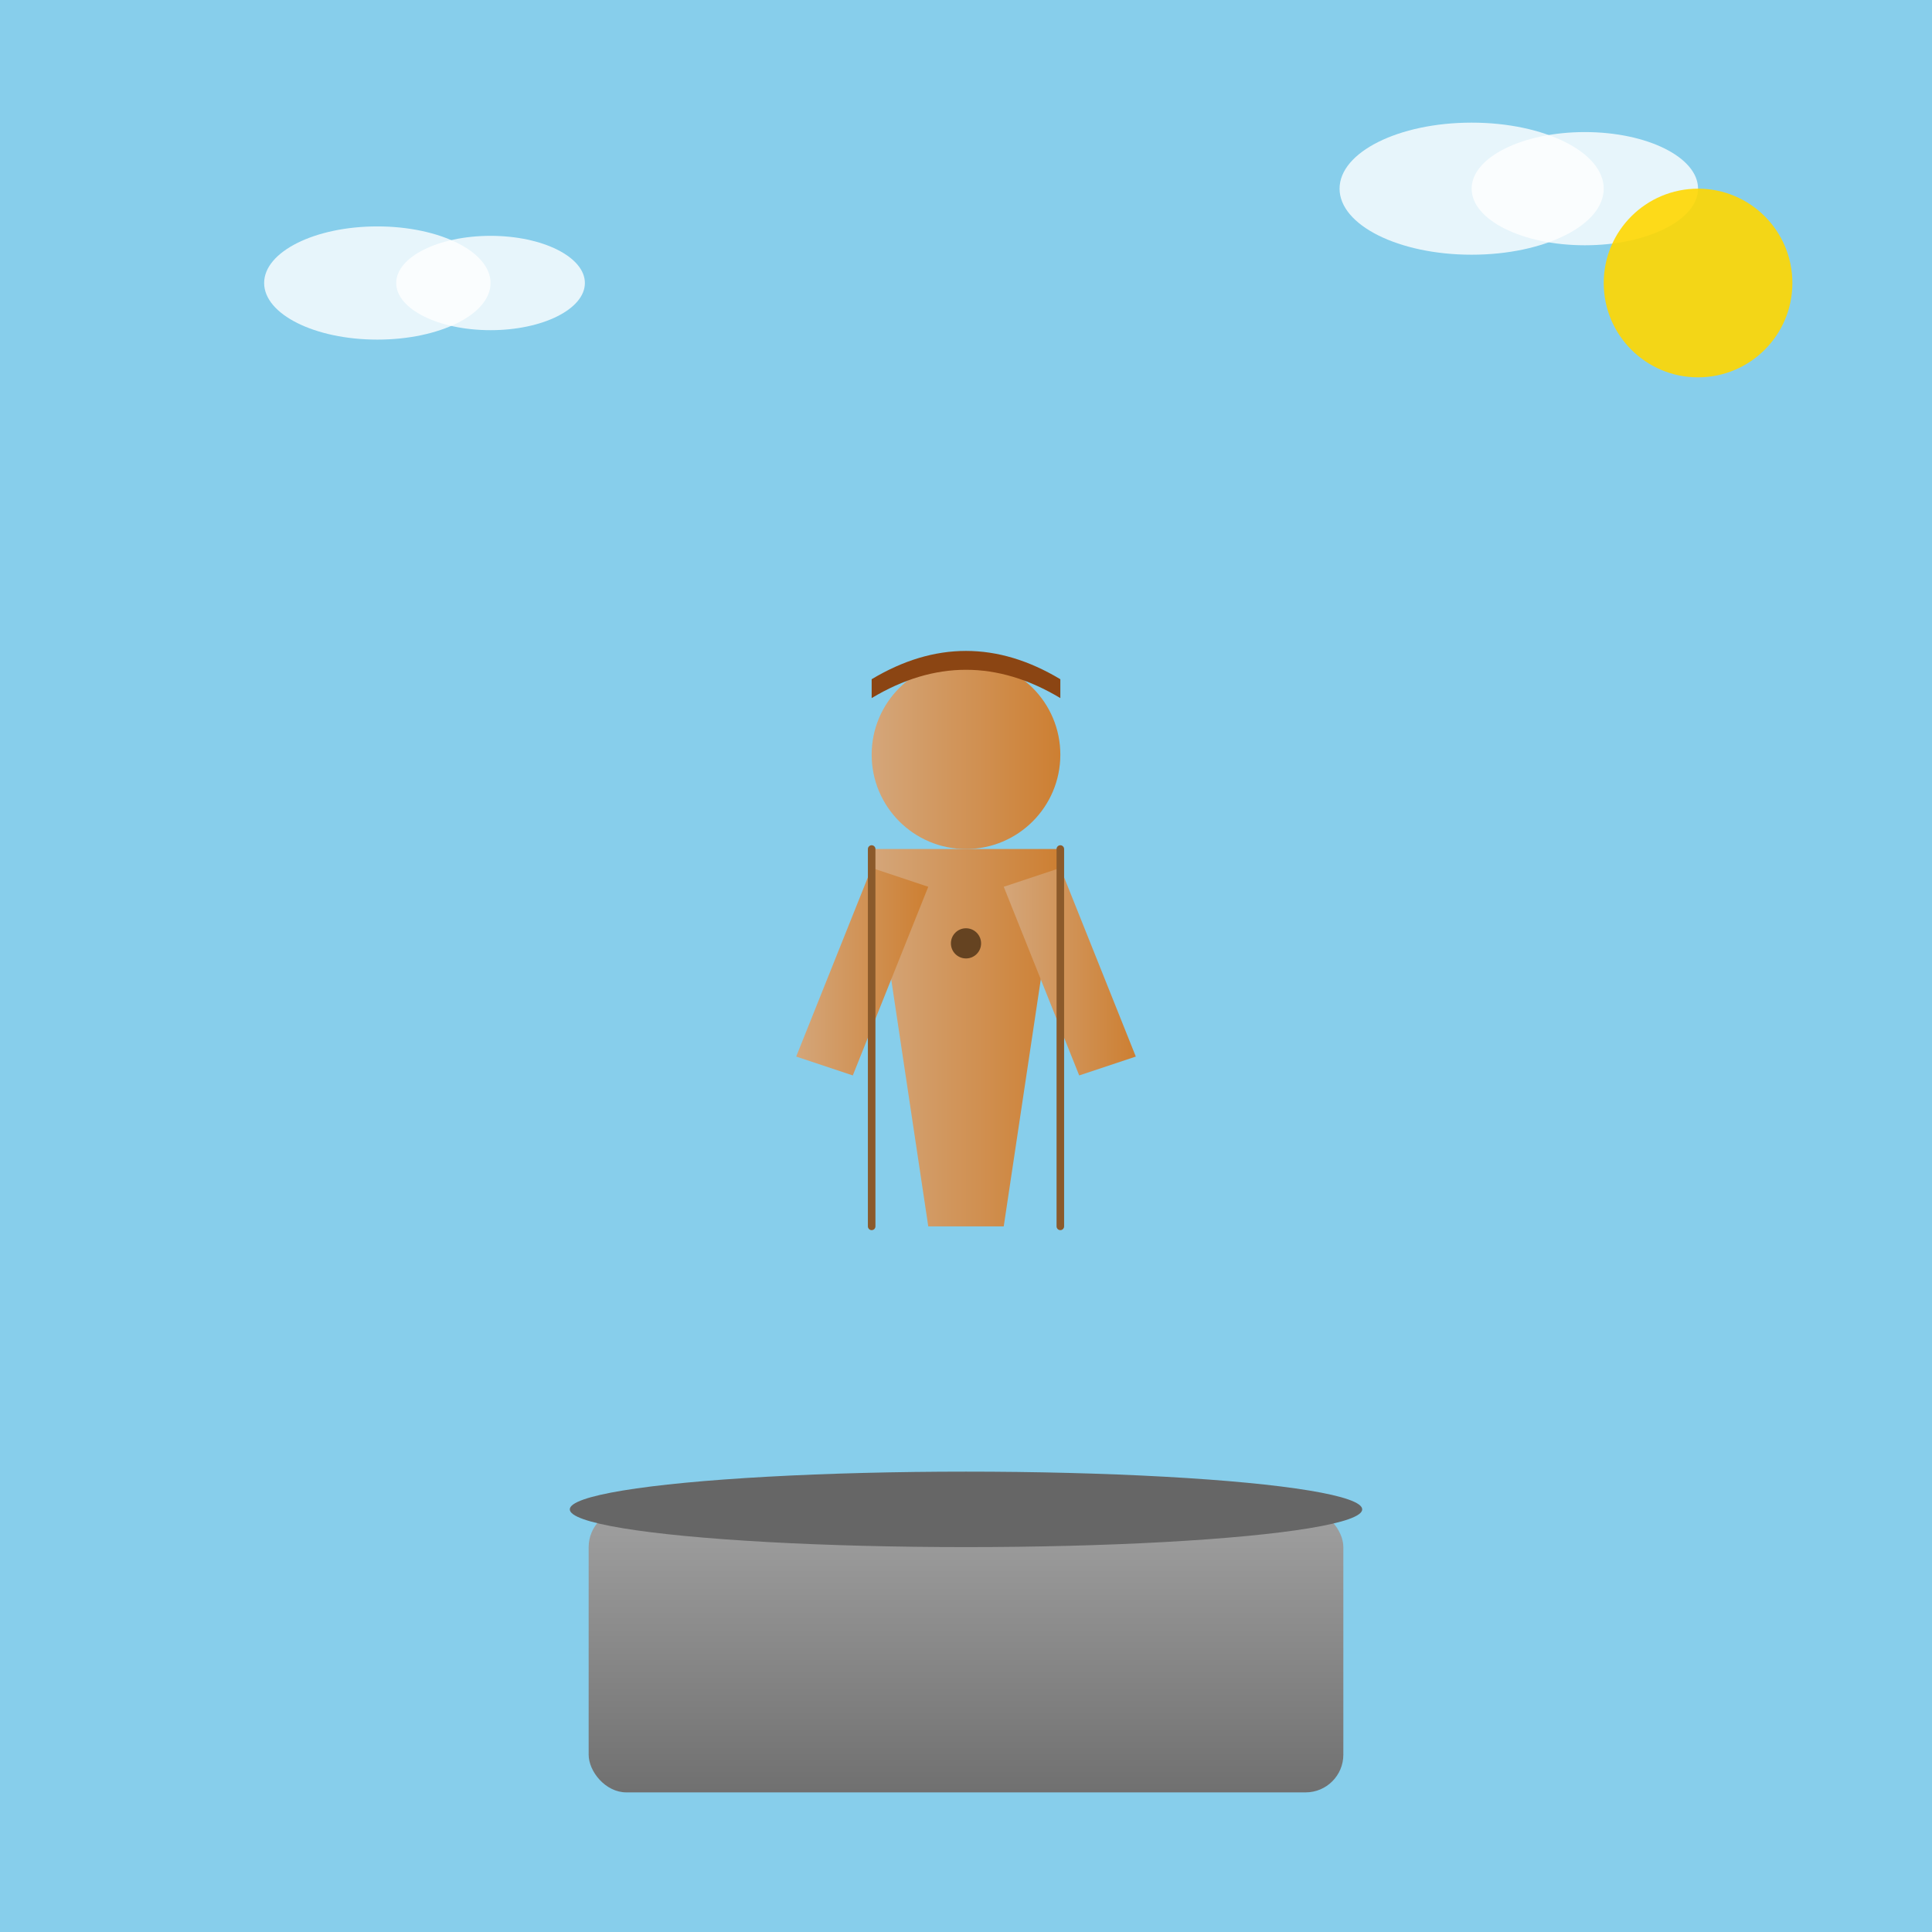 <!--

Generated by DrawGPT.
Free, open source, AI generated images in SVG, PNG, and HTML Canvas format.
https://drawgpt.ai

Created: 2025-08-12T07:30:28+00:00
-->
<svg id="svgBronzeSoldier" class="drawing"   viewBox="0 0 1024 1024" xmlns="http://www.w3.org/2000/svg" xmlns:xlink="http://www.w3.org/1999/xlink">
  <title id="titleBronzeSoldier" class="title">Bronze Soldier Statue</title>
  <desc id="descBronzeSoldier" class="description">A joyful bronze statue of a Kuwaiti soldier raising his spirits in ceremonial pride – a metal masterpiece with a pun: "You can't rust this pride!"</desc>
  <defs>
    <linearGradient id="bronzeGradient" class="bronzeGradient">
      <stop id="bronzeStop1" class="bronzeStop" offset="0%" stop-color="#d4a67a"/>
      <stop id="bronzeStop2" class="bronzeStop" offset="100%" stop-color="#cd7f32"/>
    </linearGradient>
    <linearGradient id="pedestalGradient" class="pedestalGradient" x1="0" y1="0" x2="0" y2="1">
      <stop id="pedestalStop1" class="pedestalStop" offset="0%" stop-color="#a0a0a0"/>
      <stop id="pedestalStop2" class="pedestalStop" offset="100%" stop-color="#707070"/>
    </linearGradient>
  </defs>
  <!-- Background -->
  <rect id="backgroundRect" class="background" x="0" y="0" width="1024" height="1024" fill="#87CEEB"/>
  
  <!-- Pedestal -->
  <rect id="pedestalRect" class="pedestal" x="312" y="800" width="400" height="150" rx="20" fill="url(#pedestalGradient)"/>
  <ellipse id="pedestalEllipse" class="pedestalDetail" cx="512" cy="800" rx="210" ry="20" fill="#666666"/>
  
  <!-- Soldier Statue Group -->
  <g id="soldierGroup" class="soldier">
    <!-- Head -->
    <circle id="soldierHead" class="head" cx="512" cy="400" r="50" fill="url(#bronzeGradient)"/>
    
    <!-- Helmet / Cap Detail (Ceremonial Hat) -->
    <path id="soldierHat" class="hat" d="M462,360 q50 -30 100 0 L562,370 Q512,340 462,370 Z" fill="#8B4513"/>
    
    <!-- Body / Torso with Uniform -->
    <path id="soldierBody" class="body" d="M462,450 L562,450 L532,650 L492,650 Z" fill="url(#bronzeGradient)"/>
    
    <!-- Left Arm -->
    <path id="soldierLeftArm" class="arm" d="M462,460 L422,560 L452,570 L492,470 Z" fill="url(#bronzeGradient)"/>
    
    <!-- Right Arm -->
    <path id="soldierRightArm" class="arm" d="M562,460 L602,560 L572,570 L532,470 Z" fill="url(#bronzeGradient)"/>
    
    <!-- Uniform Badge -->
    <circle id="uniformBadge" class="badge" cx="512" cy="500" r="8" fill="#654321"/>
    
    <!-- Detail Lines for 3D Appearance on Uniform (Left Side) -->
    <path id="uniformDetailLeft" class="uniformDetail" d="M462,450 L462,650" stroke="#8B5A2B" stroke-width="4" stroke-linecap="round"/>
    
    <!-- Detail Lines for 3D Appearance on Uniform (Right Side) -->
    <path id="uniformDetailRight" class="uniformDetail" d="M562,450 L562,650" stroke="#8B5A2B" stroke-width="4" stroke-linecap="round"/>
  </g>
  
  <!-- Additional Background Detail: Subtle Clouds -->
  <g id="cloudGroup" class="clouds">
    <ellipse id="cloud1" class="cloud" cx="200" cy="150" rx="60" ry="30" fill="#FFFFFF" opacity="0.8"/>
    <ellipse id="cloud2" class="cloud" cx="260" cy="150" rx="50" ry="25" fill="#FFFFFF" opacity="0.8"/>
    <ellipse id="cloud3" class="cloud" cx="780" cy="100" rx="70" ry="35" fill="#FFFFFF" opacity="0.8"/>
    <ellipse id="cloud4" class="cloud" cx="840" cy="100" rx="60" ry="30" fill="#FFFFFF" opacity="0.8"/>
  </g>
  
  <!-- Additional Background Detail: Sun -->
  <circle id="sun" class="sun" cx="900" cy="150" r="50" fill="#FFD700" opacity="0.9"/>
</svg>